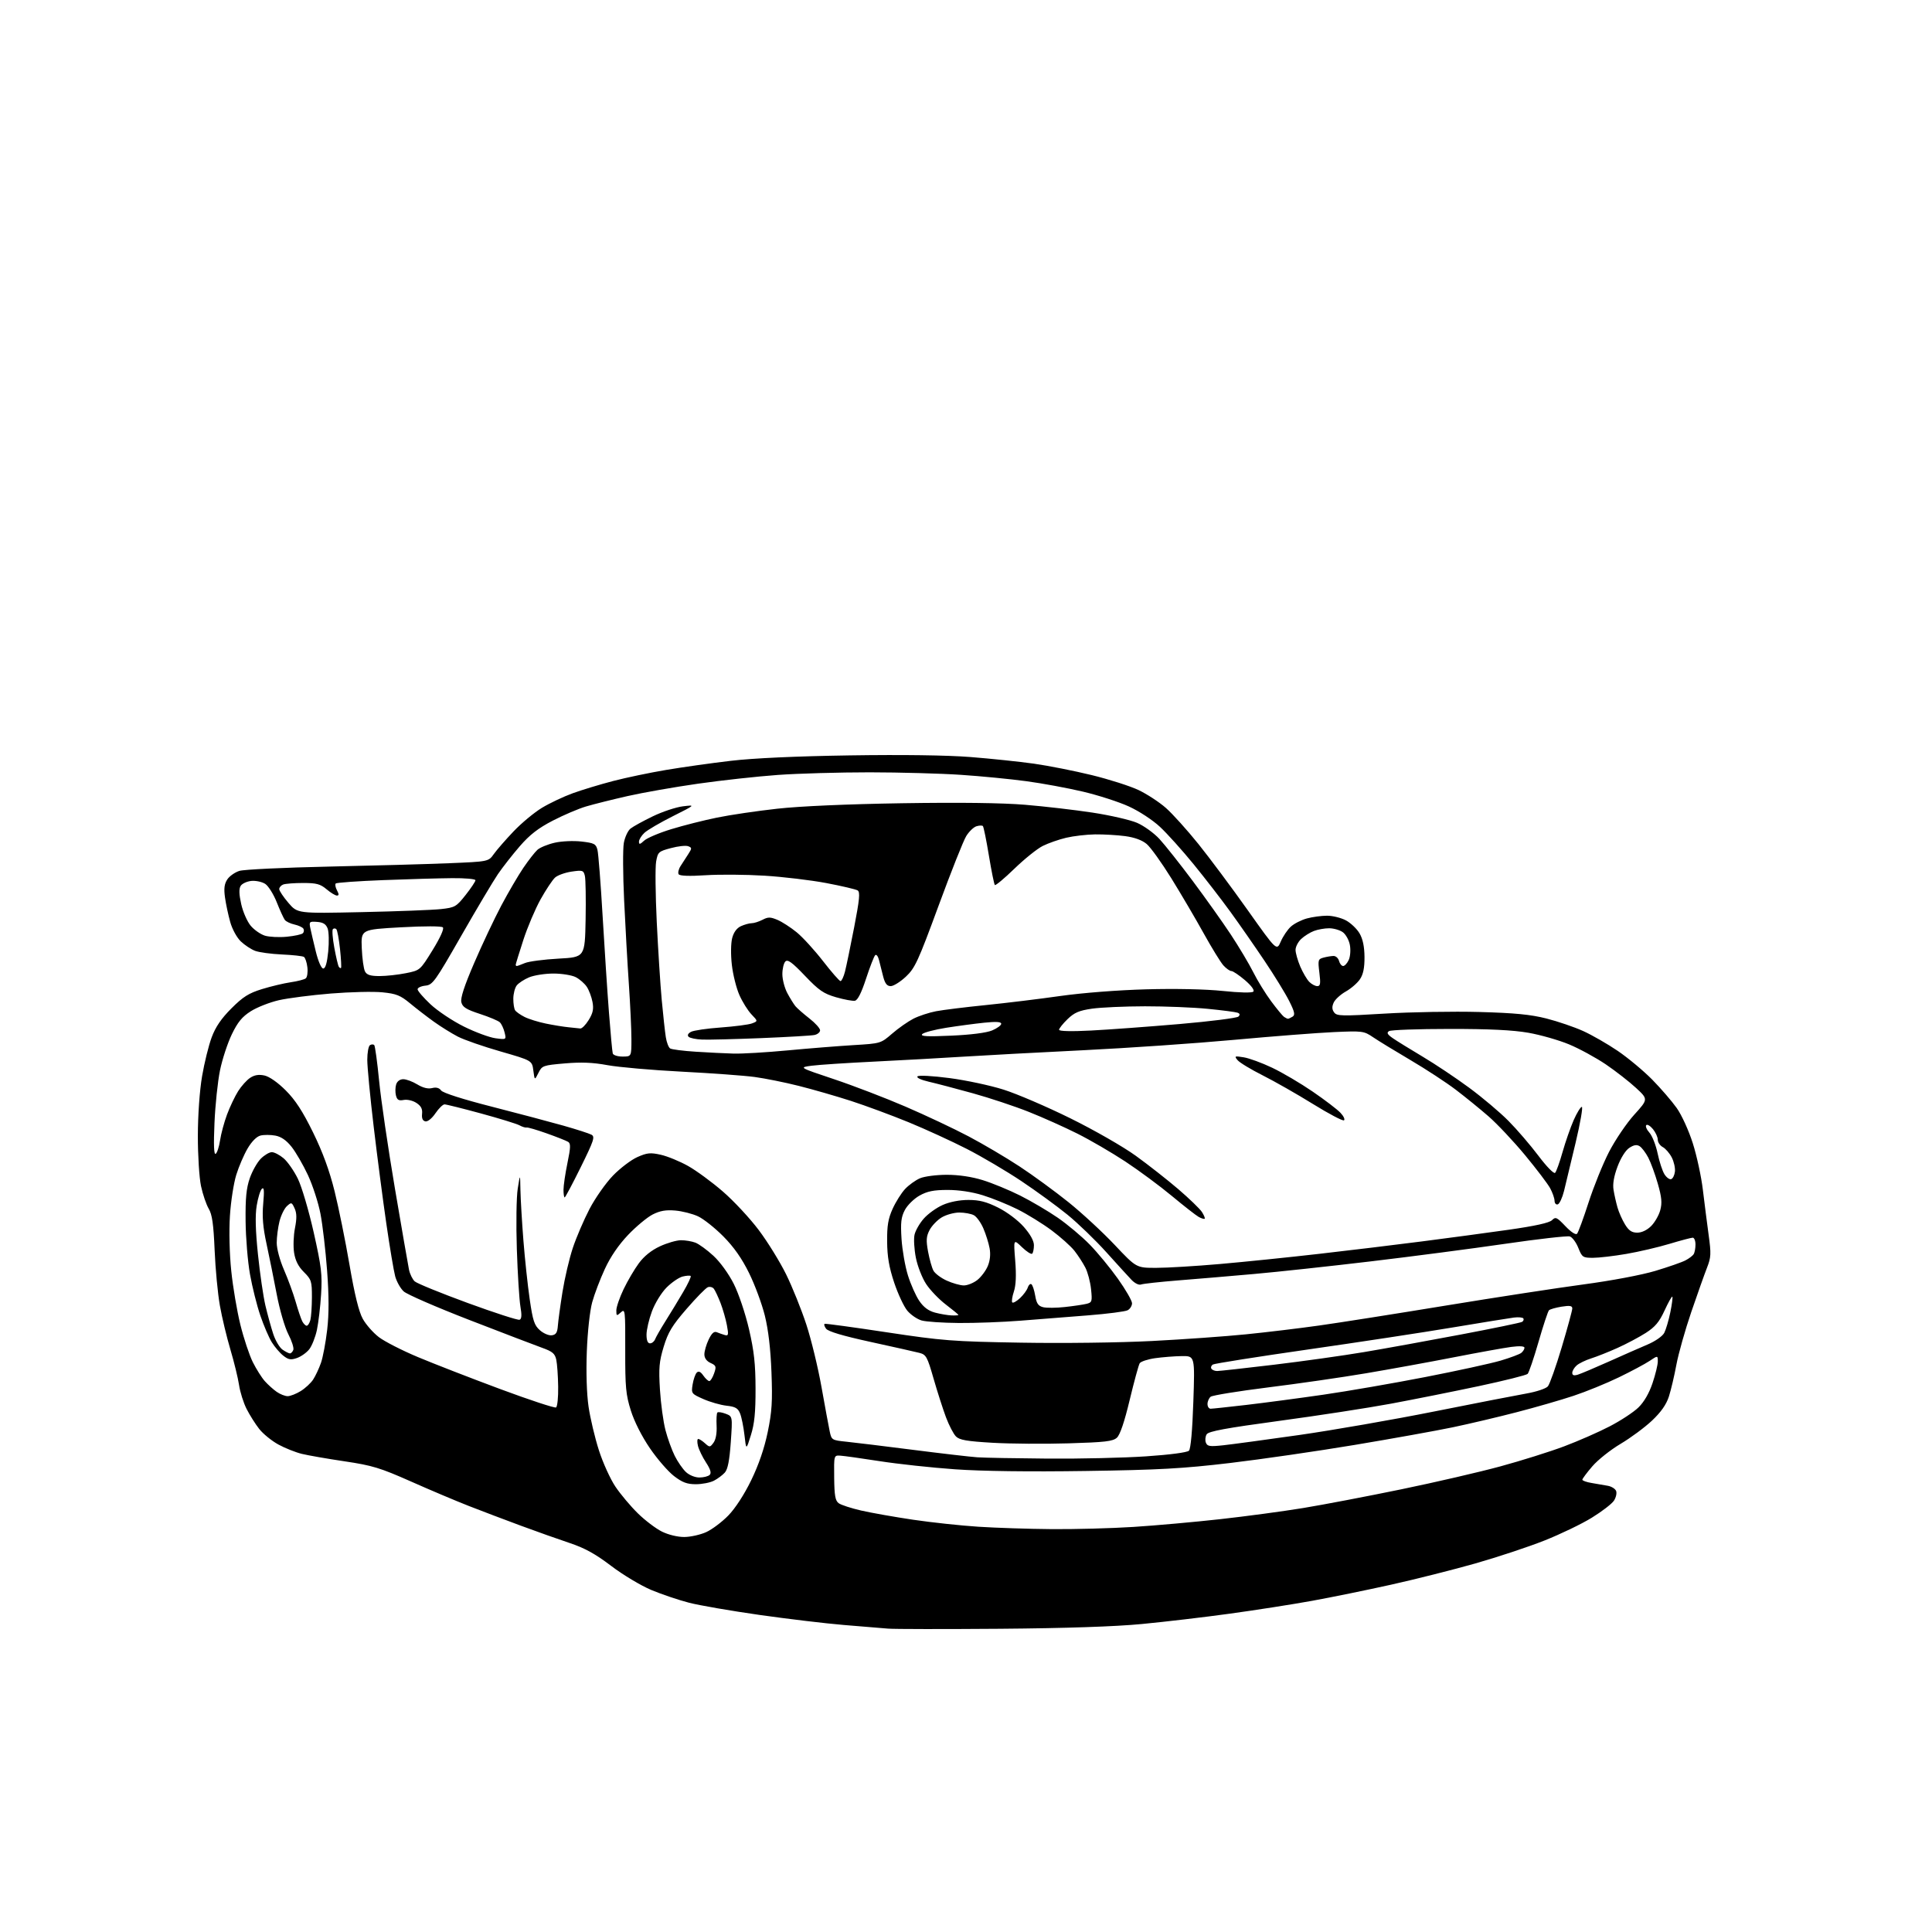 <?xml version="1.0" encoding="UTF-8" standalone="no"?>
<svg 
  version="1.1" 
  xmlns="http://www.w3.org/2000/svg" 
  xmlns:xlink="http://www.w3.org/1999/xlink" 
  xmlns:svg="http://www.w3.org/2000/svg"
  xmlns:rdf="http://www.w3.org/1999/02/22-rdf-syntax-ns#"
  xmlns:cc="http://creativecommons.org/ns#"
  xmlns:dc="http://purl.org/dc/elements/1.1/"
  viewBox="0 0 768 768"
  width="768"
  height="768"
>
<style>svg {background-color: white; }</style>"
<path stroke="none" fill="black" fill-rule="evenodd" d="M397.50,647.46C375.50,647.63 355.48,647.61 353.00,647.40C350.52,647.20 342.65,646.55 335.50,645.96C328.35,645.37 313.27,643.57 302.00,641.97C290.73,640.37 278.10,638.18 273.94,637.12C269.78,636.05 263.00,633.76 258.87,632.03C254.74,630.29 247.56,625.99 242.93,622.46C236.67,617.70 232.44,615.37 226.50,613.39C222.10,611.92 213.32,608.81 207.00,606.47C200.68,604.13 191.38,600.61 186.35,598.64C181.32,596.67 170.97,592.30 163.35,588.91C151.10,583.48 148.05,582.55 137.00,580.90C130.12,579.88 122.47,578.54 120.00,577.94C117.53,577.34 113.33,575.67 110.68,574.23C108.02,572.78 104.60,570.00 103.06,568.05C101.52,566.10 99.26,562.51 98.02,560.07C96.79,557.64 95.44,553.36 95.03,550.57C94.61,547.78 93.07,541.46 91.60,536.51C90.13,531.57 88.24,523.70 87.41,519.01C86.57,514.33 85.63,504.43 85.32,497.00C84.88,486.62 84.34,482.81 82.98,480.50C82.00,478.85 80.62,474.80 79.91,471.50C79.20,468.17 78.64,459.27 78.65,451.50C78.67,443.19 79.35,433.56 80.33,427.81C81.24,422.48 82.96,415.51 84.16,412.32C85.69,408.21 87.98,404.86 91.99,400.85C96.59,396.25 98.86,394.81 104.15,393.18C107.72,392.08 112.86,390.86 115.57,390.46C118.28,390.07 120.97,389.37 121.55,388.91C122.13,388.46 122.42,386.48 122.19,384.53C121.97,382.58 121.34,380.71 120.80,380.38C120.26,380.04 116.34,379.61 112.08,379.42C107.82,379.23 103.03,378.58 101.42,377.98C99.81,377.37 97.25,375.68 95.71,374.21C94.15,372.72 92.31,369.35 91.52,366.53C90.74,363.76 89.80,359.36 89.44,356.75C88.94,353.22 89.18,351.38 90.35,349.59C91.22,348.26 93.41,346.73 95.21,346.18C97.02,345.63 112.90,344.87 130.50,344.49C148.10,344.11 169.62,343.51 178.33,343.15C194.17,342.50 194.17,342.50 196.30,339.50C197.47,337.85 201.00,333.80 204.14,330.50C207.28,327.20 212.36,322.98 215.43,321.12C218.50,319.27 224.02,316.65 227.70,315.32C231.38,313.99 238.60,311.80 243.74,310.46C248.89,309.12 258.37,307.14 264.80,306.06C271.24,304.97 282.80,303.34 290.50,302.44C299.49,301.38 316.40,300.61 337.78,300.28C358.79,299.96 376.48,300.20 385.78,300.93C393.87,301.57 405.23,302.76 411.00,303.57C416.77,304.39 427.12,306.44 434.00,308.12C440.88,309.80 449.23,312.47 452.57,314.05C455.91,315.64 460.80,318.83 463.45,321.16C466.09,323.49 471.91,329.94 476.38,335.50C480.84,341.05 489.68,352.90 496.00,361.82C507.50,378.04 507.50,378.04 509.13,374.27C510.02,372.20 511.82,369.53 513.13,368.35C514.43,367.16 517.30,365.70 519.50,365.10C521.70,364.50 525.31,364.01 527.52,364.01C529.72,364.00 533.10,364.84 535.02,365.86C536.93,366.89 539.37,369.20 540.43,371.01C541.74,373.25 542.37,376.25 542.41,380.40C542.44,384.73 541.92,387.30 540.61,389.25C539.60,390.76 537.07,392.96 534.99,394.13C532.91,395.30 530.74,397.28 530.17,398.53C529.43,400.16 529.47,401.26 530.33,402.44C531.41,403.92 533.27,403.96 550.51,402.92C560.95,402.29 577.82,402.00 588.00,402.28C602.14,402.67 608.44,403.28 614.73,404.87C619.25,406.02 625.82,408.26 629.33,409.85C632.84,411.44 639.04,415.00 643.10,417.76C647.17,420.53 653.31,425.65 656.76,429.14C660.20,432.64 664.59,437.73 666.52,440.45C668.48,443.21 671.31,449.40 672.91,454.45C674.50,459.43 676.30,467.77 676.92,473.00C677.55,478.23 678.58,486.28 679.21,490.91C680.24,498.38 680.17,499.83 678.57,503.91C677.58,506.43 674.77,514.35 672.32,521.50C669.88,528.65 667.21,538.10 666.39,542.50C665.58,546.90 664.23,552.59 663.41,555.15C662.37,558.35 660.28,561.33 656.70,564.71C653.84,567.41 648.22,571.57 644.21,573.95C640.20,576.33 635.14,580.35 632.97,582.89C630.79,585.42 629.01,587.82 629.01,588.20C629.00,588.59 630.69,589.19 632.75,589.52C634.81,589.86 637.70,590.36 639.17,590.63C640.63,590.90 642.11,591.83 642.44,592.70C642.77,593.57 642.38,595.30 641.56,596.55C640.75,597.79 636.80,600.83 632.79,603.30C628.78,605.78 620.30,609.86 613.95,612.38C607.60,614.90 595.22,619.00 586.45,621.50C577.68,623.99 562.62,627.79 553.00,629.93C543.38,632.07 529.20,634.97 521.50,636.36C513.80,637.76 499.14,640.05 488.93,641.45C478.72,642.86 462.97,644.71 453.93,645.57C443.14,646.60 423.78,647.25 397.50,647.46zM272.00,610.98C274.48,610.97 278.40,610.09 280.73,609.04C283.06,607.98 287.02,605.00 289.53,602.42C292.30,599.57 295.87,594.07 298.61,588.43C301.60,582.28 303.82,575.81 305.17,569.32C306.86,561.15 307.11,557.15 306.67,545.50C306.32,536.23 305.43,528.63 304.04,523.00C302.88,518.33 300.06,510.70 297.76,506.05C294.89,500.23 291.71,495.70 287.55,491.50C284.22,488.14 279.70,484.55 277.50,483.52C275.30,482.49 271.22,481.45 268.42,481.21C264.67,480.89 262.33,481.30 259.42,482.79C257.27,483.89 252.89,487.53 249.69,490.88C245.91,494.85 242.68,499.57 240.45,504.40C238.56,508.48 236.29,514.45 235.41,517.66C234.48,521.01 233.57,529.33 233.27,537.18C232.95,545.54 233.22,554.09 233.96,559.18C234.63,563.75 236.48,571.55 238.07,576.50C239.65,581.45 242.62,587.98 244.66,591.00C246.70,594.02 250.70,598.79 253.56,601.58C256.41,604.38 260.72,607.64 263.12,608.83C265.69,610.10 269.36,610.99 272.00,610.98zM418.02,607.85C427.10,607.93 441.73,607.54 450.52,606.98C459.31,606.42 474.82,605.03 485.00,603.90C495.18,602.77 510.03,600.78 518.00,599.47C525.98,598.16 543.53,594.81 557.00,592.03C570.48,589.25 588.24,585.14 596.48,582.89C604.72,580.65 616.08,577.08 621.73,574.96C627.37,572.84 635.56,569.25 639.91,566.98C644.27,564.72 649.40,561.35 651.30,559.49C653.52,557.34 655.54,553.86 656.89,549.87C658.05,546.43 659.00,542.53 659.00,541.21C659.00,538.80 659.00,538.80 655.75,540.98C653.96,542.18 648.45,545.12 643.50,547.52C638.55,549.92 630.45,553.22 625.50,554.86C620.55,556.51 610.42,559.43 603.00,561.35C595.58,563.28 584.10,565.99 577.50,567.37C570.90,568.75 553.35,571.90 538.50,574.38C523.65,576.86 501.38,580.09 489.00,581.56C470.14,583.79 460.84,584.31 431.48,584.74C409.14,585.07 390.36,584.83 379.63,584.07C370.38,583.42 356.89,581.96 349.66,580.83C342.42,579.70 335.38,578.72 334.00,578.64C331.50,578.50 331.50,578.51 331.60,587.40C331.68,594.58 332.03,596.55 333.41,597.56C334.35,598.25 338.36,599.55 342.31,600.46C346.27,601.37 355.54,603.01 362.93,604.11C370.31,605.20 382.01,606.46 388.93,606.90C395.84,607.35 408.93,607.78 418.02,607.85zM276.63,590.00C273.12,590.00 271.24,589.30 267.92,586.75C265.59,584.96 261.28,580.00 258.36,575.72C255.13,571.00 252.15,565.11 250.77,560.72C248.78,554.38 248.51,551.45 248.54,536.78C248.59,520.76 248.51,520.13 246.79,521.69C245.12,523.21 245.00,523.15 245.00,520.90C245.00,519.58 246.30,515.80 247.88,512.50C249.46,509.20 252.19,504.55 253.94,502.18C256.01,499.36 258.93,497.01 262.31,495.44C265.16,494.11 268.93,493.02 270.68,493.01C272.44,493.00 275.02,493.44 276.43,493.97C277.83,494.51 281.06,496.85 283.59,499.19C286.27,501.66 289.65,506.33 291.69,510.37C293.66,514.30 296.29,522.12 297.75,528.40C299.76,537.11 300.32,542.19 300.34,552.00C300.36,561.49 299.92,565.95 298.49,570.50C296.62,576.50 296.62,576.50 295.94,570.50C295.56,567.20 294.78,563.32 294.20,561.89C293.35,559.77 292.33,559.18 288.81,558.79C286.42,558.52 282.27,557.33 279.60,556.15C274.83,554.04 274.75,553.93 275.33,550.33C275.66,548.32 276.40,546.20 276.97,545.63C277.70,544.90 278.49,545.25 279.57,546.79C280.42,548.01 281.49,549.00 281.96,549.00C282.42,549.00 283.28,547.63 283.86,545.96C284.82,543.21 284.69,542.82 282.46,541.80C280.88,541.08 280.00,539.85 280.00,538.37C280.00,537.11 280.76,534.46 281.70,532.50C282.91,529.97 283.85,529.12 284.95,529.58C285.80,529.94 287.24,530.44 288.14,530.70C289.56,531.11 289.67,530.60 288.95,526.77C288.50,524.34 287.35,520.37 286.41,517.93C285.46,515.49 284.27,512.96 283.77,512.31C283.27,511.65 282.18,511.38 281.37,511.69C280.55,512.00 276.75,515.88 272.92,520.31C267.18,526.93 265.58,529.58 263.83,535.33C262.03,541.27 261.81,543.79 262.34,552.40C262.68,557.95 263.67,565.20 264.53,568.49C265.39,571.79 267.05,576.39 268.22,578.73C269.39,581.06 271.38,583.95 272.66,585.15C274.00,586.41 276.28,587.33 278.03,587.33C279.70,587.33 281.54,586.86 282.12,586.28C282.86,585.54 282.42,584.07 280.65,581.36C279.26,579.24 277.82,576.26 277.45,574.75C277.08,573.24 277.13,572.00 277.56,572.00C277.99,572.00 279.21,572.78 280.26,573.74C282.09,575.39 282.25,575.38 283.64,573.49C284.55,572.26 285.01,569.70 284.86,566.77C284.73,564.17 284.87,561.80 285.17,561.50C285.47,561.19 286.96,561.41 288.47,561.99C291.21,563.03 291.21,563.03 290.50,573.27C289.99,580.54 289.31,584.03 288.15,585.35C287.24,586.37 285.29,587.83 283.80,588.60C282.32,589.37 279.09,590.00 276.63,590.00zM416.59,579.82C429.30,579.92 446.85,579.51 455.59,578.92C465.06,578.28 471.96,577.37 472.63,576.67C473.33,575.94 473.99,568.61 474.37,557.25C474.99,539.00 474.99,539.00 469.74,539.07C466.86,539.11 462.10,539.49 459.16,539.90C456.23,540.32 453.47,541.23 453.04,541.93C452.61,542.63 450.83,549.18 449.07,556.49C446.98,565.23 445.23,570.38 443.98,571.51C442.39,572.96 439.26,573.32 424.79,573.75C415.28,574.04 401.71,573.94 394.64,573.53C384.33,572.93 381.43,572.43 380.01,571.01C379.03,570.03 377.24,566.59 376.03,563.36C374.83,560.14 372.61,553.23 371.11,548.02C368.60,539.28 368.16,538.48 365.44,537.78C363.82,537.36 355.10,535.41 346.05,533.43C335.04,531.03 329.19,529.29 328.37,528.17C327.69,527.25 327.46,526.38 327.84,526.24C328.23,526.10 339.34,527.61 352.52,529.61C374.76,532.97 378.64,533.27 405.91,533.73C422.53,534.02 445.15,533.73 457.91,533.07C470.34,532.43 487.18,531.24 495.34,530.41C503.50,529.59 516.55,528.02 524.34,526.92C532.13,525.83 554.70,522.27 574.51,519.02C594.32,515.77 619.10,511.96 629.59,510.56C640.64,509.08 652.61,506.82 658.08,505.18C663.26,503.62 668.62,501.75 670.00,501.02C671.38,500.30 672.83,499.21 673.23,498.60C673.64,498.00 673.98,496.26 673.98,494.75C673.99,493.24 673.50,492.00 672.89,492.00C672.29,492.00 668.12,493.10 663.64,494.45C659.17,495.80 651.45,497.60 646.50,498.45C641.55,499.30 635.58,500.00 633.24,500.00C629.21,500.00 628.90,499.79 627.40,496.04C626.53,493.86 625.01,491.82 624.04,491.51C623.06,491.20 611.50,492.51 598.34,494.43C585.19,496.34 561.17,499.49 544.96,501.41C528.76,503.34 507.85,505.60 498.50,506.43C489.15,507.26 475.55,508.42 468.27,508.99C461.00,509.57 454.38,510.30 453.57,510.61C452.73,510.93 451.09,510.13 449.79,508.76C448.53,507.44 444.00,502.46 439.72,497.71C435.44,492.96 428.54,486.30 424.39,482.91C420.24,479.52 411.96,473.48 405.99,469.49C400.02,465.50 390.26,459.75 384.32,456.71C378.37,453.67 367.97,448.90 361.21,446.12C354.45,443.35 344.10,439.52 338.21,437.61C332.32,435.71 323.00,433.03 317.50,431.65C312.00,430.26 304.12,428.68 300.00,428.12C295.88,427.56 282.82,426.61 271.00,426.00C259.18,425.39 245.90,424.23 241.50,423.42C235.68,422.34 231.05,422.16 224.51,422.72C215.84,423.47 215.47,423.61 214.03,426.50C212.53,429.50 212.53,429.50 212.01,425.54C211.50,421.58 211.50,421.58 199.00,417.98C192.12,416.01 184.47,413.35 182.00,412.07C179.53,410.79 175.25,408.13 172.50,406.16C169.75,404.19 165.47,400.89 163.00,398.84C159.16,395.66 157.54,395.01 152.00,394.46C148.42,394.10 139.21,394.32 131.53,394.94C123.84,395.57 114.55,396.76 110.88,397.59C107.22,398.43 102.19,400.40 99.72,401.97C96.25,404.16 94.51,406.29 92.15,411.16C90.47,414.65 88.35,421.10 87.45,425.50C86.55,429.90 85.56,439.31 85.26,446.40C84.88,455.17 85.03,459.10 85.73,458.66C86.30,458.31 87.09,455.90 87.48,453.30C87.87,450.70 89.11,446.09 90.25,443.04C91.38,439.99 93.37,435.82 94.65,433.78C95.94,431.73 98.10,429.32 99.46,428.44C101.18,427.31 102.88,427.04 105.14,427.53C107.09,427.96 110.44,430.31 113.59,433.46C117.42,437.29 120.32,441.76 124.44,450.15C128.31,458.06 130.97,465.32 133.01,473.56C134.64,480.13 137.31,493.29 138.94,502.81C140.97,514.63 142.64,521.43 144.21,524.26C145.47,526.54 148.36,529.82 150.63,531.55C152.90,533.28 159.86,536.84 166.10,539.45C172.34,542.07 187.04,547.78 198.76,552.14C210.48,556.50 220.51,559.80 221.04,559.48C221.57,559.15 221.95,555.42 221.88,551.19C221.82,546.96 221.48,542.16 221.13,540.53C220.60,538.07 219.63,537.25 215.50,535.77C212.75,534.78 199.77,529.82 186.66,524.74C173.54,519.66 161.76,514.54 160.48,513.36C159.19,512.18 157.66,509.46 157.08,507.31C156.51,505.16 154.93,495.78 153.58,486.45C152.22,477.13 149.97,459.82 148.56,447.98C147.15,436.15 146.00,424.14 146.00,421.29C146.00,418.45 146.48,415.82 147.07,415.46C147.65,415.10 148.41,415.08 148.76,415.42C149.10,415.77 149.98,422.19 150.71,429.69C151.44,437.19 154.27,456.42 156.98,472.42C159.70,488.41 162.22,502.94 162.58,504.70C162.94,506.46 163.97,508.56 164.86,509.37C165.76,510.18 175.24,514.04 185.93,517.96C196.62,521.87 205.89,524.87 206.54,524.62C207.37,524.30 207.47,522.79 206.87,519.34C206.42,516.68 205.77,506.40 205.45,496.50C205.12,486.60 205.28,475.80 205.81,472.50C206.76,466.50 206.76,466.50 206.88,473.05C206.95,476.65 207.48,485.65 208.06,493.05C208.64,500.45 209.77,511.00 210.57,516.50C211.81,525.04 212.40,526.84 214.63,528.80C216.06,530.07 218.20,530.97 219.37,530.80C221.02,530.57 221.56,529.71 221.76,527.00C221.90,525.08 222.72,519.05 223.59,513.61C224.46,508.17 226.30,500.30 227.69,496.11C229.08,491.92 232.08,484.93 234.35,480.57C236.63,476.21 240.84,470.23 243.69,467.29C246.55,464.35 250.91,461.04 253.38,459.95C257.24,458.24 258.54,458.11 262.69,459.04C265.33,459.63 270.20,461.63 273.50,463.48C276.80,465.33 283.03,469.90 287.34,473.64C291.66,477.37 298.08,484.27 301.61,488.96C305.15,493.66 310.05,501.60 312.52,506.62C314.98,511.63 318.58,520.57 320.52,526.49C322.46,532.40 325.18,543.60 326.56,551.37C327.95,559.14 329.41,567.08 329.82,569.00C330.55,572.43 330.69,572.51 336.53,573.11C339.82,573.45 351.73,574.90 363.00,576.34C374.27,577.78 385.75,579.11 388.50,579.30C391.25,579.49 403.89,579.72 416.59,579.82zM486.26,574.52C489.69,574.15 503.30,572.31 516.50,570.43C529.70,568.54 553.77,564.35 570.00,561.11C586.23,557.87 602.76,554.65 606.74,553.95C610.78,553.24 614.56,551.98 615.31,551.09C616.04,550.22 618.53,543.20 620.83,535.50C623.13,527.80 625.01,520.88 625.01,520.12C625.00,519.06 624.02,518.90 620.75,519.42C618.41,519.80 616.16,520.44 615.74,520.86C615.33,521.27 613.46,526.92 611.59,533.41C609.72,539.90 607.77,545.63 607.26,546.14C606.75,546.65 598.04,548.83 587.91,550.99C577.79,553.14 562.08,556.28 553.00,557.97C543.92,559.66 523.94,562.74 508.58,564.81C487.24,567.70 480.43,568.96 479.67,570.16C479.13,571.02 478.98,572.51 479.35,573.46C479.92,574.96 480.87,575.10 486.26,574.52zM481.25,559.99C481.94,559.99 488.35,559.30 495.50,558.47C502.65,557.63 516.38,555.81 526.00,554.42C535.62,553.03 553.85,549.87 566.50,547.41C579.15,544.95 592.65,542.00 596.50,540.87C600.35,539.73 604.06,538.34 604.75,537.78C605.44,537.22 606.00,536.30 606.00,535.75C606.00,535.11 604.06,534.99 600.75,535.42C597.86,535.80 587.62,537.65 578.00,539.53C568.38,541.41 552.62,544.28 543.00,545.90C533.38,547.53 515.83,550.06 504.00,551.53C492.18,553.01 481.94,554.67 481.25,555.23C480.56,555.79 480.00,557.09 480.00,558.12C480.00,559.16 480.56,560.00 481.25,559.99zM114.35,555.00C115.40,555.00 117.73,554.09 119.53,552.98C121.32,551.87 123.55,549.82 124.47,548.41C125.39,547.01 126.79,544.03 127.58,541.79C128.37,539.54 129.48,533.61 130.06,528.61C130.80,522.19 130.78,515.22 130.02,505.00C129.42,497.02 128.24,486.90 127.39,482.50C126.55,478.10 124.30,471.18 122.41,467.12C120.51,463.06 117.59,458.01 115.92,455.90C113.85,453.29 111.80,451.86 109.45,451.42C107.56,451.07 104.90,451.06 103.54,451.40C102.02,451.78 100.05,453.76 98.42,456.55C96.96,459.03 94.93,463.75 93.92,467.02C92.90,470.29 91.76,477.61 91.40,483.29C91.01,489.35 91.22,498.38 91.93,505.20C92.58,511.58 94.22,521.22 95.56,526.63C96.90,532.04 99.12,538.72 100.50,541.48C101.88,544.24 104.03,547.64 105.26,549.02C106.50,550.41 108.62,552.32 109.98,553.27C111.34,554.22 113.30,555.00 114.35,555.00zM627.25,546.44C628.49,546.05 634.00,543.72 639.50,541.26C645.00,538.79 651.94,535.73 654.93,534.47C658.03,533.15 660.88,531.16 661.57,529.83C662.23,528.55 663.32,524.88 663.98,521.67C664.63,518.46 665.00,515.66 664.78,515.45C664.57,515.23 663.18,517.70 661.70,520.92C659.60,525.50 657.96,527.46 654.22,529.86C651.59,531.54 646.53,534.23 642.97,535.83C639.41,537.43 634.70,539.30 632.50,539.99C630.30,540.69 627.71,541.94 626.75,542.78C625.79,543.62 625.00,544.95 625.00,545.72C625.00,546.73 625.65,546.93 627.25,546.44zM483.82,545.00C484.76,545.00 494.89,543.88 506.33,542.51C517.77,541.14 533.96,538.87 542.31,537.46C550.67,536.05 567.98,532.91 580.79,530.48C593.60,528.05 604.52,525.80 605.06,525.46C605.59,525.13 605.82,524.52 605.56,524.10C605.30,523.68 603.61,523.52 601.79,523.75C599.98,523.98 589.05,525.75 577.50,527.68C565.95,529.62 540.03,533.56 519.89,536.45C499.76,539.34 482.76,542.03 482.13,542.42C481.49,542.82 481.23,543.56 481.54,544.07C481.86,544.58 482.89,545.00 483.82,545.00zM118.05,539.83C115.62,540.68 114.66,540.52 112.62,538.91C111.26,537.84 109.20,535.44 108.04,533.56C106.88,531.69 104.82,526.89 103.47,522.91C102.11,518.92 100.27,511.57 99.38,506.58C98.48,501.58 97.70,492.10 97.63,485.50C97.53,476.26 97.92,472.31 99.30,468.33C100.29,465.49 102.27,462.00 103.69,460.58C105.11,459.16 107.08,458.00 108.06,458.00C109.04,458.00 111.14,459.09 112.72,460.42C114.30,461.75 116.86,465.41 118.40,468.56C119.95,471.73 122.75,481.22 124.70,489.89C127.77,503.58 128.13,506.61 127.64,514.50C127.34,519.45 126.58,525.84 125.97,528.71C125.35,531.57 123.99,535.02 122.93,536.36C121.88,537.70 119.68,539.26 118.05,539.83zM115.25,538.00C115.70,538.00 116.30,537.37 116.60,536.61C116.89,535.84 116.00,533.03 114.61,530.36C113.21,527.65 111.16,520.63 110.00,514.50C108.85,508.45 107.03,499.45 105.96,494.50C104.52,487.88 104.17,483.65 104.63,478.50C105.10,473.24 104.97,471.77 104.10,472.57C103.47,473.16 102.54,476.18 102.04,479.28C101.40,483.16 101.56,489.18 102.55,498.70C103.33,506.29 104.67,515.42 105.51,519.00C106.36,522.58 107.75,527.64 108.61,530.25C109.46,532.86 111.12,535.67 112.30,536.50C113.48,537.32 114.81,538.00 115.25,538.00zM258.39,534.00C259.16,534.00 260.07,533.27 260.41,532.38C260.75,531.49 262.62,528.23 264.57,525.13C266.52,522.03 269.67,516.85 271.57,513.60C273.48,510.36 274.82,507.49 274.56,507.23C274.30,506.97 272.87,507.07 271.36,507.44C269.86,507.82 266.99,509.79 264.97,511.81C262.90,513.90 260.37,518.02 259.15,521.29C257.97,524.47 257.00,528.63 257.00,530.54C257.00,532.83 257.47,534.00 258.39,534.00zM121.92,527.00C122.39,527.00 123.04,525.99 123.37,524.75C123.70,523.51 123.98,519.43 123.99,515.67C124.00,509.32 123.78,508.63 120.81,505.67C118.59,503.47 117.41,501.13 116.91,498.00C116.52,495.52 116.67,491.12 117.25,488.22C118.01,484.33 117.98,482.25 117.11,480.34C115.99,477.89 115.83,477.84 114.07,479.44C113.04,480.36 111.71,483.09 111.10,485.50C110.50,487.91 110.00,491.75 110.00,494.03C110.00,496.40 111.24,501.00 112.91,504.83C114.51,508.50 116.59,514.20 117.54,517.50C118.48,520.80 119.66,524.29 120.16,525.25C120.66,526.21 121.45,527.00 121.92,527.00zM381.20,525.91C374.76,525.86 368.07,525.41 366.33,524.90C364.59,524.40 362.05,522.65 360.68,521.03C359.31,519.40 356.96,514.37 355.45,509.86C353.42,503.77 352.70,499.56 352.65,493.57C352.59,487.22 353.06,484.44 354.84,480.50C356.09,477.75 358.32,474.21 359.80,472.63C361.29,471.05 363.95,469.13 365.72,468.38C367.49,467.62 372.28,467.00 376.36,467.00C381.10,467.00 386.27,467.77 390.64,469.12C394.42,470.28 401.10,473.04 405.50,475.24C409.90,477.45 416.65,481.43 420.50,484.08C424.35,486.74 430.05,491.52 433.16,494.71C436.27,497.89 441.34,504.03 444.41,508.36C447.48,512.68 450.00,517.05 450.00,518.07C450.00,519.09 449.21,520.35 448.25,520.85C447.29,521.36 440.20,522.27 432.50,522.88C424.80,523.49 412.74,524.44 405.70,524.99C398.65,525.55 387.63,525.96 381.20,525.91zM378.25,522.90C379.76,522.95 381.00,522.87 381.00,522.71C381.00,522.54 378.77,520.71 376.05,518.63C373.32,516.56 369.78,512.88 368.18,510.46C366.57,508.03 364.74,503.34 364.07,499.97C363.41,496.61 363.17,492.51 363.53,490.86C363.89,489.20 365.54,486.31 367.20,484.43C368.85,482.54 372.24,480.10 374.73,479.00C377.53,477.76 381.43,477.00 384.97,477.00C389.34,477.00 392.12,477.72 396.81,480.06C400.36,481.84 404.64,485.06 406.97,487.70C409.55,490.63 411.00,493.25 411.00,494.97C411.00,496.46 410.69,497.97 410.32,498.35C409.94,498.73 408.11,497.56 406.25,495.77C402.87,492.50 402.87,492.50 403.56,501.10C404.03,506.96 403.86,510.90 403.03,513.42C402.35,515.46 402.07,517.41 402.40,517.74C402.74,518.07 404.12,517.29 405.49,516.01C406.85,514.73 408.23,512.85 408.55,511.83C408.88,510.81 409.52,510.20 409.98,510.49C410.45,510.78 411.13,512.81 411.50,515.01C412.03,518.15 412.71,519.14 414.65,519.63C416.00,519.97 419.90,519.94 423.31,519.56C426.71,519.19 430.57,518.62 431.88,518.30C434.09,517.76 434.22,517.37 433.71,512.47C433.41,509.59 432.39,505.71 431.43,503.87C430.48,502.02 428.53,499.02 427.10,497.20C425.67,495.38 421.57,491.72 418.00,489.06C414.43,486.41 408.35,482.66 404.50,480.73C400.65,478.81 394.42,476.28 390.64,475.12C386.34,473.79 381.14,473.01 376.64,473.02C371.11,473.03 368.60,473.54 365.50,475.28C363.30,476.52 360.68,479.10 359.68,481.02C358.20,483.85 357.96,486.00 358.37,492.50C358.66,496.90 359.80,503.43 360.92,507.00C362.03,510.57 364.07,515.14 365.44,517.14C367.15,519.65 369.10,521.10 371.71,521.79C373.80,522.34 376.74,522.84 378.25,522.90zM383.12,510.98C384.55,510.99 386.97,510.02 388.49,508.83C390.00,507.64 391.88,505.14 392.66,503.28C393.57,501.10 393.83,498.58 393.38,496.20C393.01,494.16 391.90,490.62 390.91,488.32C389.93,486.02 388.23,483.66 387.13,483.07C386.03,482.48 383.41,482.00 381.32,482.00C379.22,482.01 376.06,482.89 374.30,483.96C372.54,485.03 370.38,487.30 369.50,488.99C368.20,491.51 368.10,493.06 368.92,497.54C369.48,500.55 370.43,503.94 371.05,505.09C371.66,506.23 374.04,508.02 376.33,509.06C378.62,510.10 381.68,510.97 383.12,510.98zM459.61,503.99C463.95,503.99 475.38,503.30 485.00,502.46C494.62,501.62 512.40,499.80 524.50,498.41C536.60,497.03 554.91,494.81 565.18,493.49C575.46,492.17 590.96,490.09 599.63,488.86C610.21,487.35 615.90,486.10 616.94,485.04C618.36,483.62 618.85,483.83 622.27,487.42C624.52,489.78 626.39,490.99 626.90,490.43C627.38,489.92 629.44,484.32 631.48,478.00C633.52,471.68 637.18,462.62 639.62,457.89C642.07,453.15 646.57,446.50 649.63,443.12C655.20,436.97 655.20,436.97 650.35,432.47C647.68,430.00 642.29,425.80 638.37,423.13C634.44,420.47 627.87,416.88 623.76,415.17C619.65,413.46 612.33,411.37 607.51,410.53C601.35,409.46 591.99,409.00 576.12,409.02C563.68,409.02 552.90,409.41 552.16,409.88C551.13,410.53 551.49,411.20 553.66,412.70C555.22,413.78 560.55,417.07 565.50,420.02C570.45,422.96 578.77,428.52 584.00,432.38C589.23,436.23 596.26,442.16 599.62,445.56C602.99,448.95 608.35,455.19 611.53,459.41C614.83,463.79 617.69,466.71 618.18,466.22C618.66,465.74 620.00,462.00 621.15,457.92C622.31,453.84 624.30,448.14 625.57,445.25C626.85,442.36 628.30,440.00 628.80,440.00C629.31,440.00 628.19,446.41 626.33,454.25C624.47,462.09 622.40,470.71 621.73,473.42C621.05,476.13 619.94,478.53 619.25,478.75C618.56,478.98 617.98,478.34 617.96,477.33C617.94,476.32 617.15,474.08 616.21,472.34C615.27,470.60 610.78,464.69 606.23,459.19C601.68,453.70 595.15,446.77 591.73,443.78C588.30,440.80 582.44,436.03 578.70,433.19C574.96,430.34 566.86,425.04 560.70,421.41C554.54,417.79 547.82,413.68 545.77,412.28C542.16,409.84 541.63,409.77 530.27,410.27C523.80,410.56 505.90,411.95 490.50,413.36C475.10,414.77 448.10,416.63 430.50,417.49C412.90,418.35 391.52,419.50 383.00,420.04C374.48,420.58 358.55,421.46 347.60,422.00C336.66,422.53 325.42,423.27 322.63,423.64C317.55,424.32 317.55,424.32 331.52,428.99C339.21,431.56 352.02,436.48 360.00,439.92C367.98,443.36 379.23,448.66 385.00,451.71C390.77,454.75 399.91,460.14 405.29,463.68C410.68,467.22 419.45,473.64 424.79,477.93C430.13,482.23 438.37,489.85 443.11,494.87C451.72,504.00 451.72,504.00 459.61,503.99zM650.85,490.00C652.62,490.00 654.74,488.99 656.36,487.37C657.81,485.92 659.44,483.08 659.98,481.06C660.76,478.19 660.55,475.92 659.02,470.58C657.95,466.83 656.24,462.16 655.23,460.20C654.21,458.24 652.66,456.19 651.79,455.64C650.65,454.92 649.49,455.10 647.68,456.29C646.18,457.27 644.30,460.26 643.00,463.72C641.55,467.59 641.02,470.66 641.41,473.00C641.72,474.93 642.43,478.07 642.98,480.00C643.53,481.93 644.88,484.96 645.98,486.75C647.48,489.20 648.68,490.00 650.85,490.00zM478.88,484.46C478.66,484.67 477.59,484.35 476.49,483.74C475.40,483.12 470.60,479.38 465.84,475.42C461.07,471.45 452.75,465.30 447.34,461.73C441.93,458.17 433.35,453.17 428.27,450.63C423.19,448.08 414.50,444.19 408.96,441.99C403.42,439.78 393.40,436.45 386.69,434.59C379.99,432.73 372.10,430.66 369.17,429.99C366.10,429.28 364.21,428.39 364.72,427.88C365.22,427.38 370.63,427.66 377.47,428.56C383.99,429.41 393.65,431.47 398.92,433.14C404.19,434.80 416.15,439.93 425.50,444.55C434.95,449.21 446.50,455.83 451.50,459.45C456.45,463.02 464.04,468.99 468.37,472.69C472.70,476.40 476.92,480.48 477.76,481.75C478.59,483.02 479.09,484.24 478.88,484.46zM224.46,476.00C224.21,476.00 224.00,474.63 224.00,472.96C224.00,471.28 224.71,466.49 225.57,462.31C226.85,456.10 226.90,454.56 225.84,453.90C225.12,453.46 221.29,451.94 217.31,450.53C213.34,449.12 209.74,448.07 209.30,448.20C208.86,448.32 207.60,447.93 206.50,447.33C205.40,446.73 198.52,444.61 191.21,442.62C183.90,440.63 177.37,439.00 176.71,439.01C176.04,439.01 174.42,440.60 173.09,442.55C171.68,444.62 170.02,445.95 169.09,445.76C168.02,445.54 167.59,444.55 167.78,442.76C167.99,440.82 167.37,439.63 165.53,438.43C164.10,437.49 161.90,436.98 160.48,437.25C158.49,437.63 157.85,437.25 157.39,435.44C157.08,434.18 157.12,432.21 157.48,431.07C157.88,429.81 158.99,429.00 160.32,429.00C161.52,429.01 164.03,429.94 165.89,431.08C168.12,432.43 170.13,432.93 171.75,432.53C173.40,432.11 174.59,432.43 175.37,433.49C176.07,434.45 183.99,436.98 195.51,439.92C205.96,442.60 218.75,445.99 223.95,447.46C229.15,448.94 234.16,450.55 235.09,451.05C236.59,451.85 236.12,453.29 230.85,463.98C227.59,470.59 224.71,476.00 224.46,476.00zM664.31,468.73C664.97,468.52 665.64,467.17 665.81,465.74C665.98,464.31 665.41,461.77 664.55,460.10C663.69,458.43 662.08,456.58 660.99,455.99C659.90,455.41 659.00,454.10 659.00,453.08C659.00,452.06 658.14,450.16 657.09,448.86C656.03,447.56 654.83,446.84 654.42,447.25C654.00,447.67 654.56,449.02 655.67,450.25C656.78,451.49 658.24,455.20 658.93,458.50C659.62,461.80 660.85,465.54 661.66,466.81C662.47,468.08 663.66,468.95 664.31,468.73zM534.24,445.35C533.74,445.66 528.19,442.74 521.91,438.85C515.64,434.96 506.65,429.85 501.95,427.48C497.24,425.11 492.74,422.39 491.95,421.42C490.60,419.79 490.77,419.71 494.40,420.30C496.55,420.64 501.63,422.50 505.68,424.43C509.74,426.35 517.00,430.63 521.83,433.94C526.65,437.24 531.62,441.03 532.87,442.37C534.13,443.70 534.74,445.04 534.24,445.35zM247.47,420.00C251.00,420.00 251.00,420.00 251.00,413.08C251.00,409.27 250.54,399.49 249.99,391.33C249.43,383.17 248.58,368.13 248.10,357.90C247.61,347.66 247.56,337.40 247.98,335.10C248.40,332.79 249.59,330.22 250.62,329.39C251.66,328.56 255.65,326.36 259.50,324.50C263.35,322.64 268.75,320.85 271.50,320.52C276.50,319.92 276.50,319.92 267.42,324.48C262.42,326.99 257.36,329.95 256.17,331.06C254.98,332.17 254.00,333.75 254.00,334.58C254.00,335.78 254.40,335.71 256.03,334.19C257.14,333.15 261.99,331.09 266.80,329.62C271.61,328.14 279.81,326.07 285.02,325.01C290.23,323.94 301.02,322.35 309.00,321.47C317.99,320.47 336.80,319.65 358.50,319.30C381.27,318.94 398.39,319.15 407.50,319.91C415.20,320.55 427.25,321.95 434.27,323.02C441.29,324.09 449.27,325.92 452.00,327.09C454.72,328.27 458.74,331.16 460.91,333.52C463.09,335.89 469.03,343.37 474.10,350.16C479.17,356.95 486.00,366.55 489.27,371.50C492.53,376.45 496.56,383.20 498.21,386.50C499.86,389.80 503.05,394.98 505.29,398.00C507.53,401.02 509.85,403.83 510.43,404.23C511.02,404.64 511.73,404.97 512.00,404.97C512.27,404.97 513.10,404.59 513.84,404.12C514.90,403.45 514.63,402.19 512.46,397.89C510.97,394.92 506.58,387.77 502.70,382.00C498.83,376.23 492.72,367.45 489.13,362.50C485.54,357.55 478.93,349.00 474.44,343.50C469.95,338.00 463.95,331.33 461.10,328.68C458.17,325.95 452.80,322.43 448.71,320.57C444.75,318.76 436.55,316.12 430.50,314.69C424.45,313.26 414.32,311.39 408.00,310.54C401.68,309.68 389.98,308.54 382.00,308.01C374.02,307.47 357.68,307.02 345.69,307.01C333.69,307.01 317.27,307.47 309.19,308.05C301.11,308.63 286.84,310.19 277.48,311.53C268.13,312.86 255.53,315.08 249.48,316.45C243.44,317.82 236.03,319.67 233.00,320.57C229.97,321.46 224.00,324.01 219.73,326.22C213.95,329.21 210.59,331.82 206.64,336.37C203.72,339.74 199.80,344.75 197.92,347.50C196.05,350.25 189.49,361.27 183.35,372.00C172.93,390.22 171.99,391.52 169.10,391.81C167.39,391.99 166.00,392.64 166.00,393.26C166.00,393.89 168.31,396.57 171.13,399.22C173.95,401.87 179.94,405.86 184.44,408.09C188.94,410.32 194.57,412.40 196.96,412.72C201.29,413.30 201.29,413.30 200.58,410.40C200.19,408.81 199.34,406.99 198.68,406.37C198.03,405.75 194.46,404.25 190.75,403.04C185.37,401.28 183.87,400.35 183.40,398.44C182.98,396.78 184.54,391.98 188.51,382.77C191.65,375.47 196.49,365.23 199.26,360.00C202.03,354.77 205.98,348.02 208.03,345.00C210.08,341.98 212.61,338.74 213.64,337.81C214.68,336.88 217.78,335.61 220.52,334.99C223.32,334.36 227.98,334.16 231.16,334.52C236.23,335.11 236.90,335.46 237.50,337.84C237.87,339.30 238.79,351.07 239.54,364.00C240.30,376.93 241.43,394.25 242.07,402.50C242.70,410.75 243.38,418.06 243.58,418.75C243.78,419.45 245.50,420.00 247.47,420.00zM291.57,418.82C294.91,418.92 304.59,418.35 313.07,417.55C321.56,416.75 333.36,415.81 339.30,415.45C350.08,414.80 350.12,414.79 354.65,410.87C357.14,408.71 360.95,406.05 363.11,404.94C365.27,403.84 369.32,402.51 372.10,401.98C374.89,401.45 383.77,400.35 391.83,399.54C399.90,398.72 413.25,397.10 421.50,395.92C430.33,394.67 444.39,393.58 455.68,393.27C467.28,392.95 479.29,393.21 486.08,393.92C492.85,394.63 497.67,394.73 498.22,394.18C498.77,393.63 497.45,391.83 494.89,389.63C492.55,387.64 490.12,386.00 489.49,386.00C488.86,386.00 487.43,384.99 486.31,383.75C485.20,382.51 481.67,376.77 478.47,371.00C475.28,365.23 469.50,355.41 465.65,349.18C461.79,342.96 457.37,336.80 455.83,335.51C454.00,333.97 451.01,332.88 447.26,332.37C444.09,331.95 438.72,331.64 435.32,331.68C431.92,331.73 426.74,332.33 423.82,333.02C420.89,333.71 416.70,335.18 414.50,336.28C412.30,337.38 407.24,341.45 403.25,345.31C399.26,349.18 395.76,352.10 395.47,351.81C395.18,351.52 394.12,346.25 393.10,340.10C392.09,333.96 391.01,328.68 390.71,328.37C390.40,328.07 389.24,328.11 388.13,328.46C387.01,328.81 385.19,330.57 384.09,332.36C382.98,334.15 378.03,346.62 373.09,360.06C364.94,382.21 363.72,384.85 360.09,388.25C357.88,390.31 355.18,392.00 354.08,392.00C352.61,392.00 351.82,391.01 351.09,388.25C350.55,386.19 349.80,383.23 349.43,381.68C349.05,380.12 348.36,379.24 347.90,379.70C347.43,380.17 345.80,384.37 344.27,389.03C342.43,394.67 340.95,397.60 339.84,397.81C338.93,397.97 335.56,397.35 332.34,396.42C327.37,394.98 325.53,393.71 319.95,387.86C314.86,382.53 313.13,381.27 312.20,382.20C311.54,382.86 311.00,385.13 311.00,387.24C311.00,389.35 311.89,392.75 312.98,394.79C314.07,396.83 315.53,399.18 316.23,400.02C316.93,400.85 319.41,403.02 321.75,404.85C324.09,406.67 326.00,408.80 326.00,409.56C326.00,410.33 324.99,411.17 323.75,411.43C322.51,411.69 312.95,412.24 302.50,412.67C292.05,413.09 281.51,413.36 279.09,413.25C276.66,413.15 274.25,412.65 273.73,412.13C273.14,411.54 273.50,410.81 274.69,410.17C275.73,409.61 281.07,408.83 286.54,408.44C292.02,408.04 297.58,407.32 298.90,406.83C301.31,405.93 301.31,405.93 298.71,403.22C297.28,401.72 295.12,398.27 293.92,395.54C292.71,392.82 291.36,387.42 290.92,383.54C290.46,379.49 290.52,374.98 291.05,372.91C291.66,370.57 292.88,368.92 294.54,368.16C295.95,367.52 297.86,367.00 298.80,366.99C299.73,366.99 301.67,366.37 303.11,365.63C305.32,364.47 306.23,364.48 309.04,365.66C310.87,366.43 314.32,368.66 316.72,370.62C319.11,372.58 323.83,377.75 327.20,382.10C330.57,386.44 333.68,390.00 334.12,390.00C334.56,390.00 335.36,388.31 335.89,386.25C336.42,384.19 338.06,376.26 339.54,368.63C341.69,357.47 341.97,354.60 340.92,353.95C340.20,353.51 334.60,352.19 328.46,351.03C322.32,349.87 311.27,348.55 303.90,348.10C296.53,347.64 286.00,347.56 280.50,347.92C274.06,348.34 270.25,348.20 269.79,347.54C269.40,346.98 269.74,345.50 270.54,344.26C271.34,343.02 272.72,340.88 273.61,339.51C275.09,337.21 275.09,336.97 273.55,336.38C272.63,336.03 269.56,336.36 266.71,337.13C261.78,338.44 261.50,338.70 260.82,342.50C260.43,344.70 260.54,355.50 261.07,366.50C261.60,377.50 262.49,391.45 263.05,397.50C263.61,403.55 264.34,410.20 264.67,412.27C264.99,414.35 265.77,416.37 266.38,416.77C267.00,417.17 271.55,417.76 276.50,418.07C281.45,418.39 288.23,418.73 291.57,418.82zM378.12,411.69C385.94,411.35 392.12,410.56 394.37,409.62C396.37,408.78 398.00,407.59 398.00,406.97C398.00,406.17 396.01,406.05 391.25,406.54C387.54,406.92 380.72,407.83 376.10,408.56C371.48,409.30 367.21,410.43 366.60,411.07C365.76,411.98 368.46,412.12 378.12,411.69zM433.75,409.65C440.76,409.29 456.57,408.13 468.88,407.07C481.19,406.01 491.73,404.67 492.30,404.10C493.01,403.39 492.90,402.91 491.92,402.56C491.14,402.28 485.84,401.59 480.14,401.03C474.45,400.46 463.20,400.01 455.14,400.02C447.09,400.03 437.62,400.46 434.10,400.96C428.93,401.71 427.07,402.51 424.35,405.14C422.51,406.93 421.00,408.82 421.00,409.35C421.00,409.94 425.83,410.06 433.75,409.65zM230.67,408.84C231.31,408.93 232.82,407.41 234.02,405.46C235.71,402.73 236.05,401.10 235.53,398.32C235.16,396.33 234.15,393.63 233.28,392.30C232.41,390.98 230.44,389.25 228.90,388.45C227.36,387.65 223.37,387.00 220.02,387.00C216.67,387.00 212.31,387.68 210.32,388.51C208.33,389.34 206.11,390.80 205.38,391.76C204.66,392.72 204.06,395.07 204.05,397.00C204.04,398.93 204.36,401.00 204.77,401.61C205.17,402.22 206.85,403.41 208.50,404.24C210.15,405.08 213.97,406.27 217.00,406.89C220.03,407.51 224.07,408.17 226.00,408.35C227.93,408.53 230.03,408.75 230.67,408.84zM523.64,392.00C524.87,392.00 525.02,391.04 524.47,386.64C523.85,381.60 523.95,381.25 526.15,380.66C527.44,380.31 529.24,380.02 530.13,380.01C531.03,380.01 532.00,380.90 532.29,382.00C532.58,383.10 533.31,384.00 533.93,384.00C534.54,384.00 535.54,382.91 536.15,381.58C536.77,380.22 536.96,377.59 536.59,375.61C536.22,373.65 534.94,371.37 533.74,370.53C532.54,369.69 530.11,369.00 528.34,369.00C526.58,369.00 523.86,369.48 522.32,370.07C520.77,370.65 518.49,372.08 517.25,373.24C516.01,374.40 515.00,376.36 515.00,377.59C515.00,378.82 515.85,381.81 516.88,384.23C517.92,386.65 519.53,389.38 520.46,390.31C521.38,391.24 522.82,392.00 523.64,392.00zM150.87,388.00C153.51,388.00 158.22,387.49 161.33,386.86C166.99,385.73 166.99,385.73 171.98,377.65C174.98,372.78 176.60,369.20 176.05,368.65C175.51,368.11 168.79,368.10 159.32,368.62C143.50,369.50 143.50,369.50 143.81,376.93C143.98,381.02 144.56,385.18 145.10,386.18C145.83,387.55 147.25,388.00 150.87,388.00zM128.50,385.00C129.37,385.00 130.02,382.76 130.47,378.25C130.84,374.54 130.74,370.43 130.25,369.12C129.59,367.37 128.49,366.66 126.08,366.47C123.03,366.23 122.84,366.40 123.34,368.86C123.64,370.31 124.63,374.54 125.54,378.25C126.53,382.25 127.74,385.00 128.50,385.00zM135.56,384.77C135.76,384.57 135.58,381.18 135.16,377.23C134.73,373.28 134.08,369.74 133.69,369.36C133.31,368.98 132.70,368.97 132.33,369.34C131.96,369.71 132.21,373.02 132.89,376.70C133.57,380.38 134.36,383.78 134.66,384.26C134.96,384.74 135.36,384.97 135.56,384.77zM205.43,384.00C205.67,384.00 207.14,383.47 208.68,382.82C210.23,382.17 216.22,381.39 222.00,381.07C232.50,380.50 232.50,380.50 232.79,365.50C232.94,357.25 232.81,349.44 232.49,348.14C231.95,345.95 231.58,345.84 227.20,346.48C224.62,346.86 221.67,347.92 220.65,348.84C219.63,349.75 217.04,353.65 214.89,357.50C212.75,361.35 209.64,368.67 208.00,373.76C206.35,378.86 205.00,383.24 205.00,383.51C205.00,383.78 205.20,384.00 205.43,384.00zM114.00,372.37C117.03,372.07 119.89,371.46 120.36,371.00C120.84,370.55 120.94,369.72 120.60,369.16C120.26,368.61 118.66,367.87 117.06,367.51C115.45,367.16 113.73,366.34 113.23,365.69C112.73,365.03 111.29,361.88 110.02,358.68C108.75,355.48 106.68,352.18 105.43,351.36C104.17,350.54 101.69,350.01 99.92,350.18C98.15,350.36 96.24,351.24 95.67,352.15C94.95,353.30 95.01,355.49 95.89,359.41C96.58,362.50 98.28,366.36 99.66,368.00C101.04,369.64 103.59,371.42 105.33,371.95C107.07,372.47 110.97,372.66 114.00,372.37zM143.89,362.58C157.97,362.28 172.13,361.73 175.34,361.37C180.85,360.76 181.39,360.45 185.09,355.77C187.24,353.05 189.00,350.41 189.00,349.91C189.00,349.41 184.84,349.03 179.75,349.08C174.66,349.12 162.31,349.47 152.30,349.86C142.29,350.25 133.82,350.85 133.47,351.20C133.12,351.54 133.34,352.77 133.95,353.91C134.78,355.46 134.78,356.00 133.93,356.00C133.30,356.00 131.45,354.88 129.82,353.50C127.33,351.41 125.81,351.00 120.51,351.00C117.02,351.00 113.45,351.27 112.58,351.61C111.71,351.94 111.00,352.76 111.00,353.43C111.00,354.09 112.64,356.55 114.64,358.89C118.27,363.14 118.27,363.14 143.89,362.58z" />

</svg>